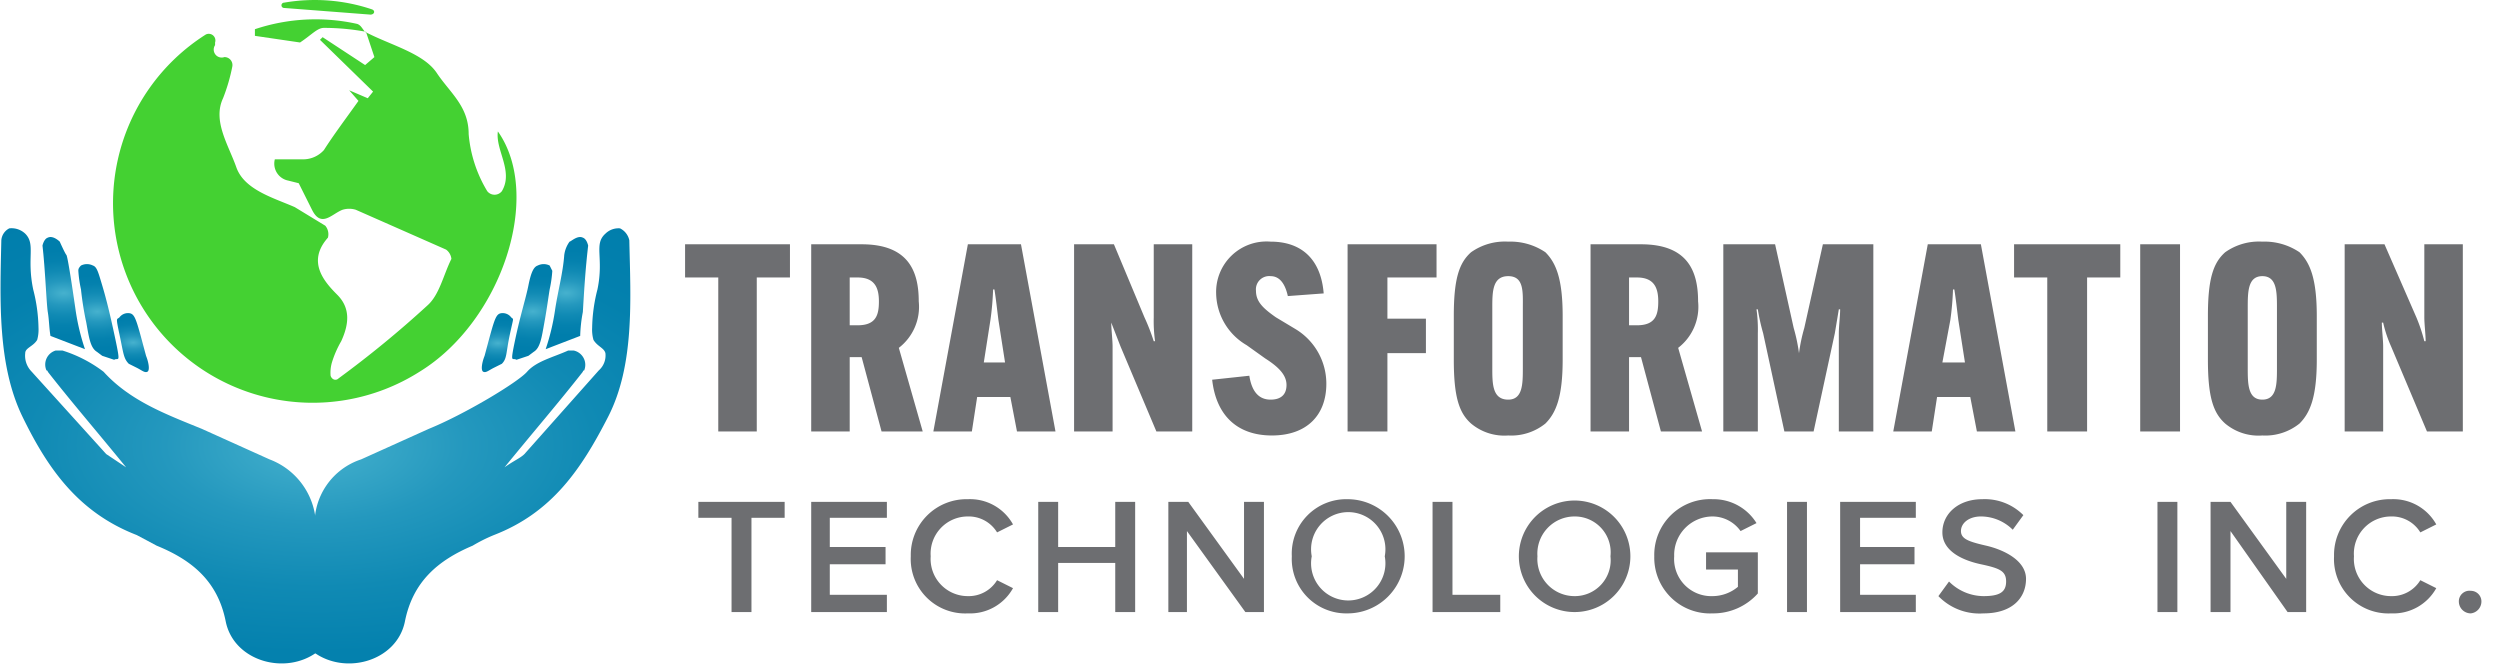 <?xml version="1.0" encoding="UTF-8"?> <svg xmlns="http://www.w3.org/2000/svg" xmlns:xlink="http://www.w3.org/1999/xlink" id="Layer_1" data-name="Layer 1" viewBox="0 0 188.3 50.5"><defs><style>.cls-1{fill:#6d6e71;}.cls-2{fill:url(#radial-gradient);}.cls-3{fill:url(#radial-gradient-2);}.cls-4{fill:url(#radial-gradient-3);}.cls-5{fill:url(#radial-gradient-4);}.cls-6{fill:url(#radial-gradient-5);}.cls-7{fill:url(#radial-gradient-6);}.cls-8{fill:url(#radial-gradient-7);}.cls-9{fill:url(#radial-gradient-8);}.cls-10{fill:#44d132;}</style><radialGradient id="radial-gradient" cx="23.58" cy="33.57" r="20.49" gradientTransform="translate(90.7 10) rotate(90) scale(1 2)" gradientUnits="userSpaceOnUse"><stop offset="0" stop-color="#46b1ce"></stop><stop offset="0.05" stop-color="#40adcb"></stop><stop offset="0.28" stop-color="#2498be"></stop><stop offset="0.52" stop-color="#108ab4"></stop><stop offset="0.76" stop-color="#0481ae"></stop><stop offset="1" stop-color="#007eac"></stop></radialGradient><radialGradient id="radial-gradient-2" cx="42.67" cy="22.08" r="3.21" gradientTransform="translate(86.8 -20.6) rotate(90) scale(1 2)" xlink:href="#radial-gradient"></radialGradient><radialGradient id="radial-gradient-3" cx="40.16" cy="23.48" r="2.74" gradientTransform="translate(87.1 -16.7) rotate(90) scale(1 2)" xlink:href="#radial-gradient"></radialGradient><radialGradient id="radial-gradient-4" cx="37.45" cy="25.8" r="1.77" gradientTransform="translate(89.1 -11.6) rotate(90) scale(1 2)" xlink:href="#radial-gradient"></radialGradient><radialGradient id="radial-gradient-5" cx="64.7" cy="33.57" r="20.49" gradientTransform="matrix(0, 1, 2, 0, -43.23, -31.13)" xlink:href="#radial-gradient"></radialGradient><radialGradient id="radial-gradient-6" cx="83.79" cy="22.08" r="3.21" gradientTransform="matrix(0, 1, 2, 0, -39.35, -61.71)" xlink:href="#radial-gradient"></radialGradient><radialGradient id="radial-gradient-7" cx="81.28" cy="23.48" r="2.74" gradientTransform="matrix(0, 1, 2, 0, -39.63, -57.81)" xlink:href="#radial-gradient"></radialGradient><radialGradient id="radial-gradient-8" cx="78.57" cy="25.8" r="1.77" gradientTransform="matrix(0, 1, 2, 0, -41.57, -52.77)" xlink:href="#radial-gradient"></radialGradient></defs><path class="cls-1" d="M176.6,18.4V32.5h2.9V26.1c0-.5-.1-1.3-.1-1.8h.1a9.4,9.4,0,0,0,.6,1.8l2.7,6.4h2.7V18.4h-2.9v5.5c0,.5.1,1.3.1,1.8h-.1a12.4,12.4,0,0,0-.6-1.8l-2.4-5.5Zm-6.2,11.7c-1.1,0-1.1-1.2-1.1-2.4V23.2c0-1.2,0-2.4,1.1-2.4s1.1,1.2,1.1,2.4v4.5C171.5,28.9,171.5,30.1,170.4,30.1Zm0,2.7a4.1,4.1,0,0,0,2.8-.9c.8-.8,1.3-2,1.3-4.8V23.8c0-2.8-.5-4-1.3-4.8a4.7,4.7,0,0,0-2.8-.8,4.4,4.4,0,0,0-2.8.8c-.9.8-1.3,2-1.3,4.8v3.3c0,2.8.4,4,1.3,4.8A3.9,3.9,0,0,0,170.4,32.8Zm-9.2-14.4V32.5h3V18.4Zm-1.5,2.5V18.4h-8v2.5h2.5V32.5h3V20.9Zm-12.8,3.2a21.5,21.5,0,0,0,.2-2.3h.1c.1.6.2,1.5.3,2.3l.5,3.2h-1.7Zm-1,5.8h2.5l.5,2.6h2.9l-2.6-14.1h-4l-2.6,14.1h2.9Zm-16.1,2.6h2.6V25.1a10.9,10.9,0,0,0-.1-1.8h.1a14.9,14.9,0,0,0,.4,1.8l1.6,7.4h2.2l1.6-7.4.3-1.8h.1c0,.5-.1,1.3-.1,1.8v7.4h2.6V18.4h-3.8l-1.4,6.3a12.9,12.9,0,0,0-.4,1.9h0a12.9,12.9,0,0,0-.4-1.9l-1.4-6.3h-3.9V32.5Zm-7.1-11.6h.6c1.3,0,1.6.8,1.6,1.8h0c0,1-.2,1.8-1.6,1.8h-.6Zm.9,6,1.5,5.6h3.1l-1.8-6.3a3.9,3.9,0,0,0,1.5-3.5h0c0-2.3-.8-4.3-4.3-4.3h-3.8V32.5h2.9V26.9Zm-10,3.2c-1.2,0-1.2-1.2-1.2-2.4V23.2c0-1.2,0-2.4,1.2-2.4s1.1,1.2,1.1,2.4v4.5C114.7,28.9,114.7,30.1,113.6,30.1Zm0,2.7a4.1,4.1,0,0,0,2.8-.9c.8-.8,1.3-2,1.3-4.8V23.8c0-2.8-.5-4-1.3-4.8a4.7,4.7,0,0,0-2.8-.8,4.4,4.4,0,0,0-2.8.8c-.9.8-1.3,2-1.3,4.8v3.3c0,2.8.4,4,1.3,4.8A3.9,3.9,0,0,0,113.6,32.8Zm-6.2-6.2V24h-2.9V20.9h3.7V18.4h-6.7V32.5h3V26.6Zm-16.1,2c.3,2.7,1.9,4.2,4.5,4.2s4.1-1.5,4.1-3.9a4.8,4.8,0,0,0-2.3-4.1l-1.5-.9c-1-.7-1.5-1.2-1.5-2a1,1,0,0,1,1.1-1.1c.7,0,1.1.6,1.3,1.5l2.7-.2c-.2-2.5-1.6-3.9-4-3.9a3.8,3.8,0,0,0-4.1,3.9A4.6,4.6,0,0,0,93.9,26l1.4,1c1.1.7,1.6,1.3,1.6,2s-.4,1.1-1.2,1.1-1.4-.5-1.6-1.8ZM80.9,18.4V32.5h2.9V26.1c0-.5-.1-1.3-.1-1.8h0l.7,1.8,2.7,6.4h2.7V18.4H86.9v5.5a10.9,10.9,0,0,0,.1,1.8h-.1a15.7,15.7,0,0,0-.7-1.8l-2.3-5.5Zm-6.3,5.7a21.5,21.5,0,0,0,.2-2.3h.1c.1.6.2,1.5.3,2.3l.5,3.2H74.1Zm-1,5.8h2.5l.5,2.6h2.9L76.9,18.4h-4L70.3,32.5h2.9Zm-9.6-9h.6c1.3,0,1.6.8,1.6,1.8h0c0,1-.2,1.8-1.6,1.8H64Zm.9,6,1.5,5.6h3.1l-1.8-6.3a3.9,3.9,0,0,0,1.5-3.5h0c0-2.3-.8-4.3-4.3-4.3H61.1V32.5H64V26.9Zm-5.4-6V18.4H51.6v2.5h2.5V32.5H57V20.9Z"></path><path class="cls-1" d="M185.2,45.3a.9.9,0,0,0,.9.9.9.9,0,0,0,.8-.9.8.8,0,0,0-.8-.8A.8.8,0,0,0,185.2,45.3Zm-5.1.9a3.7,3.7,0,0,0,3.4-1.9l-1.2-.6a2.5,2.5,0,0,1-2.2,1.2,2.8,2.8,0,0,1-2.8-3,2.8,2.8,0,0,1,2.8-3,2.5,2.5,0,0,1,2.2,1.2l1.2-.6a3.7,3.7,0,0,0-3.4-1.9,4.2,4.2,0,0,0-4.3,4.3A4.1,4.1,0,0,0,180.1,46.2Zm-7.8-.1h1.4V37.8h-1.5v5.8L168,37.8h-1.5v8.3H168V40Zm-9.8,0H164V37.8h-1.5ZM146,44.9a4.3,4.3,0,0,0,3.4,1.3c2.2,0,3.2-1.2,3.2-2.6s-1.7-2.2-3-2.5-1.9-.5-1.9-1.1.6-1.1,1.5-1.1a3.4,3.4,0,0,1,2.4,1l.8-1.1a4.1,4.1,0,0,0-3.1-1.2c-1.8,0-3,1.1-3,2.5s1.5,2.1,2.9,2.4,1.9.5,1.9,1.3-.5,1.1-1.7,1.1a3.7,3.7,0,0,1-2.6-1.1Zm-7.4,1.2h5.7V44.8h-4.2V42.5h4.1V41.2h-4.1V39h4.2V37.8h-5.7Zm-4,0h1.5V37.8h-1.5Zm-10-4.2a4.2,4.2,0,0,0,4.4,4.3,4.5,4.5,0,0,0,3.4-1.5V41.6h-3.9v1.3h2.4v1.3a3,3,0,0,1-1.9.7,2.8,2.8,0,0,1-2.9-3,2.9,2.9,0,0,1,2.9-3,2.6,2.6,0,0,1,2.1,1.1l1.2-.6a3.8,3.8,0,0,0-3.3-1.8A4.2,4.2,0,0,0,124.6,41.9Zm-3.3,0a2.7,2.7,0,0,1-2.7,3,2.8,2.8,0,0,1-2.8-3,2.8,2.8,0,0,1,2.8-3A2.7,2.7,0,0,1,121.3,41.9Zm-6.9,0a4.2,4.2,0,1,0,8.4,0,4.2,4.2,0,1,0-8.4,0Zm-6.5,4.2H113V44.8h-3.6v-7h-1.5Zm-3.6-4.2a2.8,2.8,0,1,1-5.5,0,2.8,2.8,0,1,1,5.5,0Zm-7,0a4.1,4.1,0,0,0,4.2,4.3,4.3,4.3,0,0,0,0-8.6A4.1,4.1,0,0,0,97.3,41.9Zm-3.5,4.2h1.4V37.8H93.7v5.8l-4.2-5.8H88v8.3h1.4V40Zm-9.8,0h1.5V37.8H84v3.4H79.7V37.8H78.2v8.3h1.5V42.4H84Zm-11.1.1a3.7,3.7,0,0,0,3.4-1.9l-1.2-.6a2.5,2.5,0,0,1-2.2,1.2,2.8,2.8,0,0,1-2.8-3,2.8,2.8,0,0,1,2.8-3,2.5,2.5,0,0,1,2.2,1.2l1.2-.6a3.7,3.7,0,0,0-3.4-1.9,4.2,4.2,0,0,0-4.3,4.3A4.1,4.1,0,0,0,72.9,46.2Zm-11.8-.1h5.7V44.8H62.5V42.5h4.2V41.2H62.5V39h4.3V37.8H61.1Zm-6,0h1.5V39h2.5V37.8H52.6V39h2.5Z"></path><path class="cls-2" d="M23.6,49.1c2.4,1.8,6.3.7,6.9-2.3s2.5-4.6,5.1-5.7a11.9,11.9,0,0,1,1.6-.8c4.4-1.7,6.6-5,8.6-8.9s1.7-8.8,1.6-13.3a1.3,1.3,0,0,0-.7-.9,1.4,1.4,0,0,0-1.1.4c-.9.8-.1,1.8-.6,4.2a12.3,12.3,0,0,0-.4,2.9,2.8,2.8,0,0,0,.1.9c.3.5.8.6.9,1a1.5,1.5,0,0,1-.5,1.3l-5.6,6.3c-.3.3-.8.5-1.5,1,2.2-2.7,4.1-4.9,5.9-7.2a.1.1,0,0,1,.1-.1,1.1,1.1,0,0,0-.8-1.5h-.4c-1.1.5-2.4.8-3.1,1.6s-4.7,3.2-7.4,4.3l-5.1,2.3a5.1,5.1,0,0,0-3.5,5.1v2"></path><path class="cls-3" d="M43.9,17.9c-.4-.2-.9.3-1,.3a2.2,2.2,0,0,0-.4,1c-.1,1.4-.5,2.8-.7,4.2a16.7,16.7,0,0,1-.7,2.9l2.6-1a11,11,0,0,1,.2-1.8c.1-1.7.2-3.3.4-5C44.3,18.5,44.2,18,43.9,17.9Z"></path><path class="cls-4" d="M41.6,20.4l-.2-.4a1,1,0,0,0-.9,0c-.3.1-.5.5-.7,1.5s-.6,2.2-1,4.1-.2,1.3.1,1.5l.9-.3.4-.3c.5-.3.6-1.1.8-2.2s.3-1.9.4-2.5A9.3,9.3,0,0,0,41.6,20.4Z"></path><path class="cls-5" d="M37.7,23.6c-.4.1-.5.6-1.2,3.2-.2.5-.3,1.1-.1,1.2s.4-.1.8-.3l.6-.3c.4-.4.3-.8.6-2.2s.3-1.1.1-1.3A.8.8,0,0,0,37.7,23.6Z"></path><path class="cls-6" d="M23.9,49.1c-2.4,1.8-6.3.7-6.9-2.3s-2.5-4.6-5.2-5.7l-1.5-.8c-4.4-1.7-6.7-5-8.6-8.9S0,22.6.1,18.1a1.1,1.1,0,0,1,.6-.9,1.5,1.5,0,0,1,1.2.4c.8.8.1,1.8.6,4.2a12.3,12.3,0,0,1,.4,2.9,2.8,2.8,0,0,1-.1.9c-.3.5-.9.6-.9,1a1.7,1.7,0,0,0,.4,1.3L8,34.2l1.5,1C7.3,32.5,5.4,30.3,3.6,28a.1.1,0,0,0-.1-.1,1.1,1.1,0,0,1,.7-1.5h.5A10.1,10.1,0,0,1,7.8,28c2,2.2,4.7,3.2,7.4,4.3l5.1,2.3a5.4,5.4,0,0,1,3.5,5.1v2"></path><path class="cls-7" d="M3.6,17.9c.4-.2.9.3.9.3s.4.9.5,1,.5,2.8.7,4.2a16.7,16.7,0,0,0,.7,2.9l-2.6-1c-.1-.6-.1-1.2-.2-1.8s-.2-3.3-.4-5C3.2,18.5,3.3,18,3.6,17.9Z"></path><path class="cls-8" d="M5.9,20.4c0-.1,0-.2.2-.4A1,1,0,0,1,7,20c.3.1.4.5.7,1.5s.6,2.2,1,4.1.2,1.3-.1,1.5l-.9-.3-.4-.3c-.5-.3-.6-1.1-.8-2.2a23.4,23.4,0,0,1-.4-2.5A9.3,9.3,0,0,1,5.9,20.4Z"></path><path class="cls-9" d="M9.8,23.6c.4.1.5.6,1.2,3.2.2.5.3,1.1.1,1.2s-.4-.1-.8-.3l-.6-.3c-.4-.4-.4-.8-.7-2.2s-.2-1.1,0-1.3A.8.8,0,0,1,9.8,23.6Z"></path><path class="cls-10" d="M27.5,2.4c1.9,1,4.4,1.6,5.4,3.1s2.4,2.5,2.4,4.6a9.9,9.9,0,0,0,1.4,4.3.7.7,0,0,0,1.1,0c.9-1.5-.5-3.1-.3-4.5,3.4,4.8.3,14.3-5.9,18.1A15,15,0,0,1,15.5,2.6a.5.5,0,0,1,.7.6v.2a.6.6,0,0,0,.7.9h0a.6.6,0,0,1,.6.7,13.7,13.7,0,0,1-.7,2.4c-.8,1.7.4,3.5,1,5.2s2.8,2.3,4.4,3L24.5,17a1,1,0,0,1,.2.9c-1.6,1.8-.3,3.3.7,4.3s.9,2.2.3,3.5a7.7,7.7,0,0,0-.7,1.6,2.8,2.8,0,0,0-.1,1c.1.3.4.4.6.2A78.9,78.9,0,0,0,32.2,23c.9-.8,1.2-2.3,1.8-3.5a1,1,0,0,0-.4-.7l-6.8-3a1.7,1.7,0,0,0-1,0c-.8.3-1.6,1.4-2.3,0l-1-2-.8-.2a1.3,1.3,0,0,1-1-1.6h2.2a2.1,2.1,0,0,0,1.5-.7c.7-1.1,1.6-2.3,2.6-3.7l-.7-.8,1.4.6.4-.5-4-3.9.2-.2,3.2,2.1.7-.6-.6-1.8Z"></path><path class="cls-10" d="M27.6,2.4a17.3,17.3,0,0,0-3.2-.3c-.5,0-.9.5-1.8,1.1l-3.4-.5V2.2a14.4,14.4,0,0,1,7.7-.4c.3.1.4.4.6.6Z"></path><path class="cls-10" d="M21.4.2A13.5,13.5,0,0,1,28,.7c.3.1.2.4-.1.4L21.4.6A.2.2,0,1,1,21.4.2Z"></path></svg> 